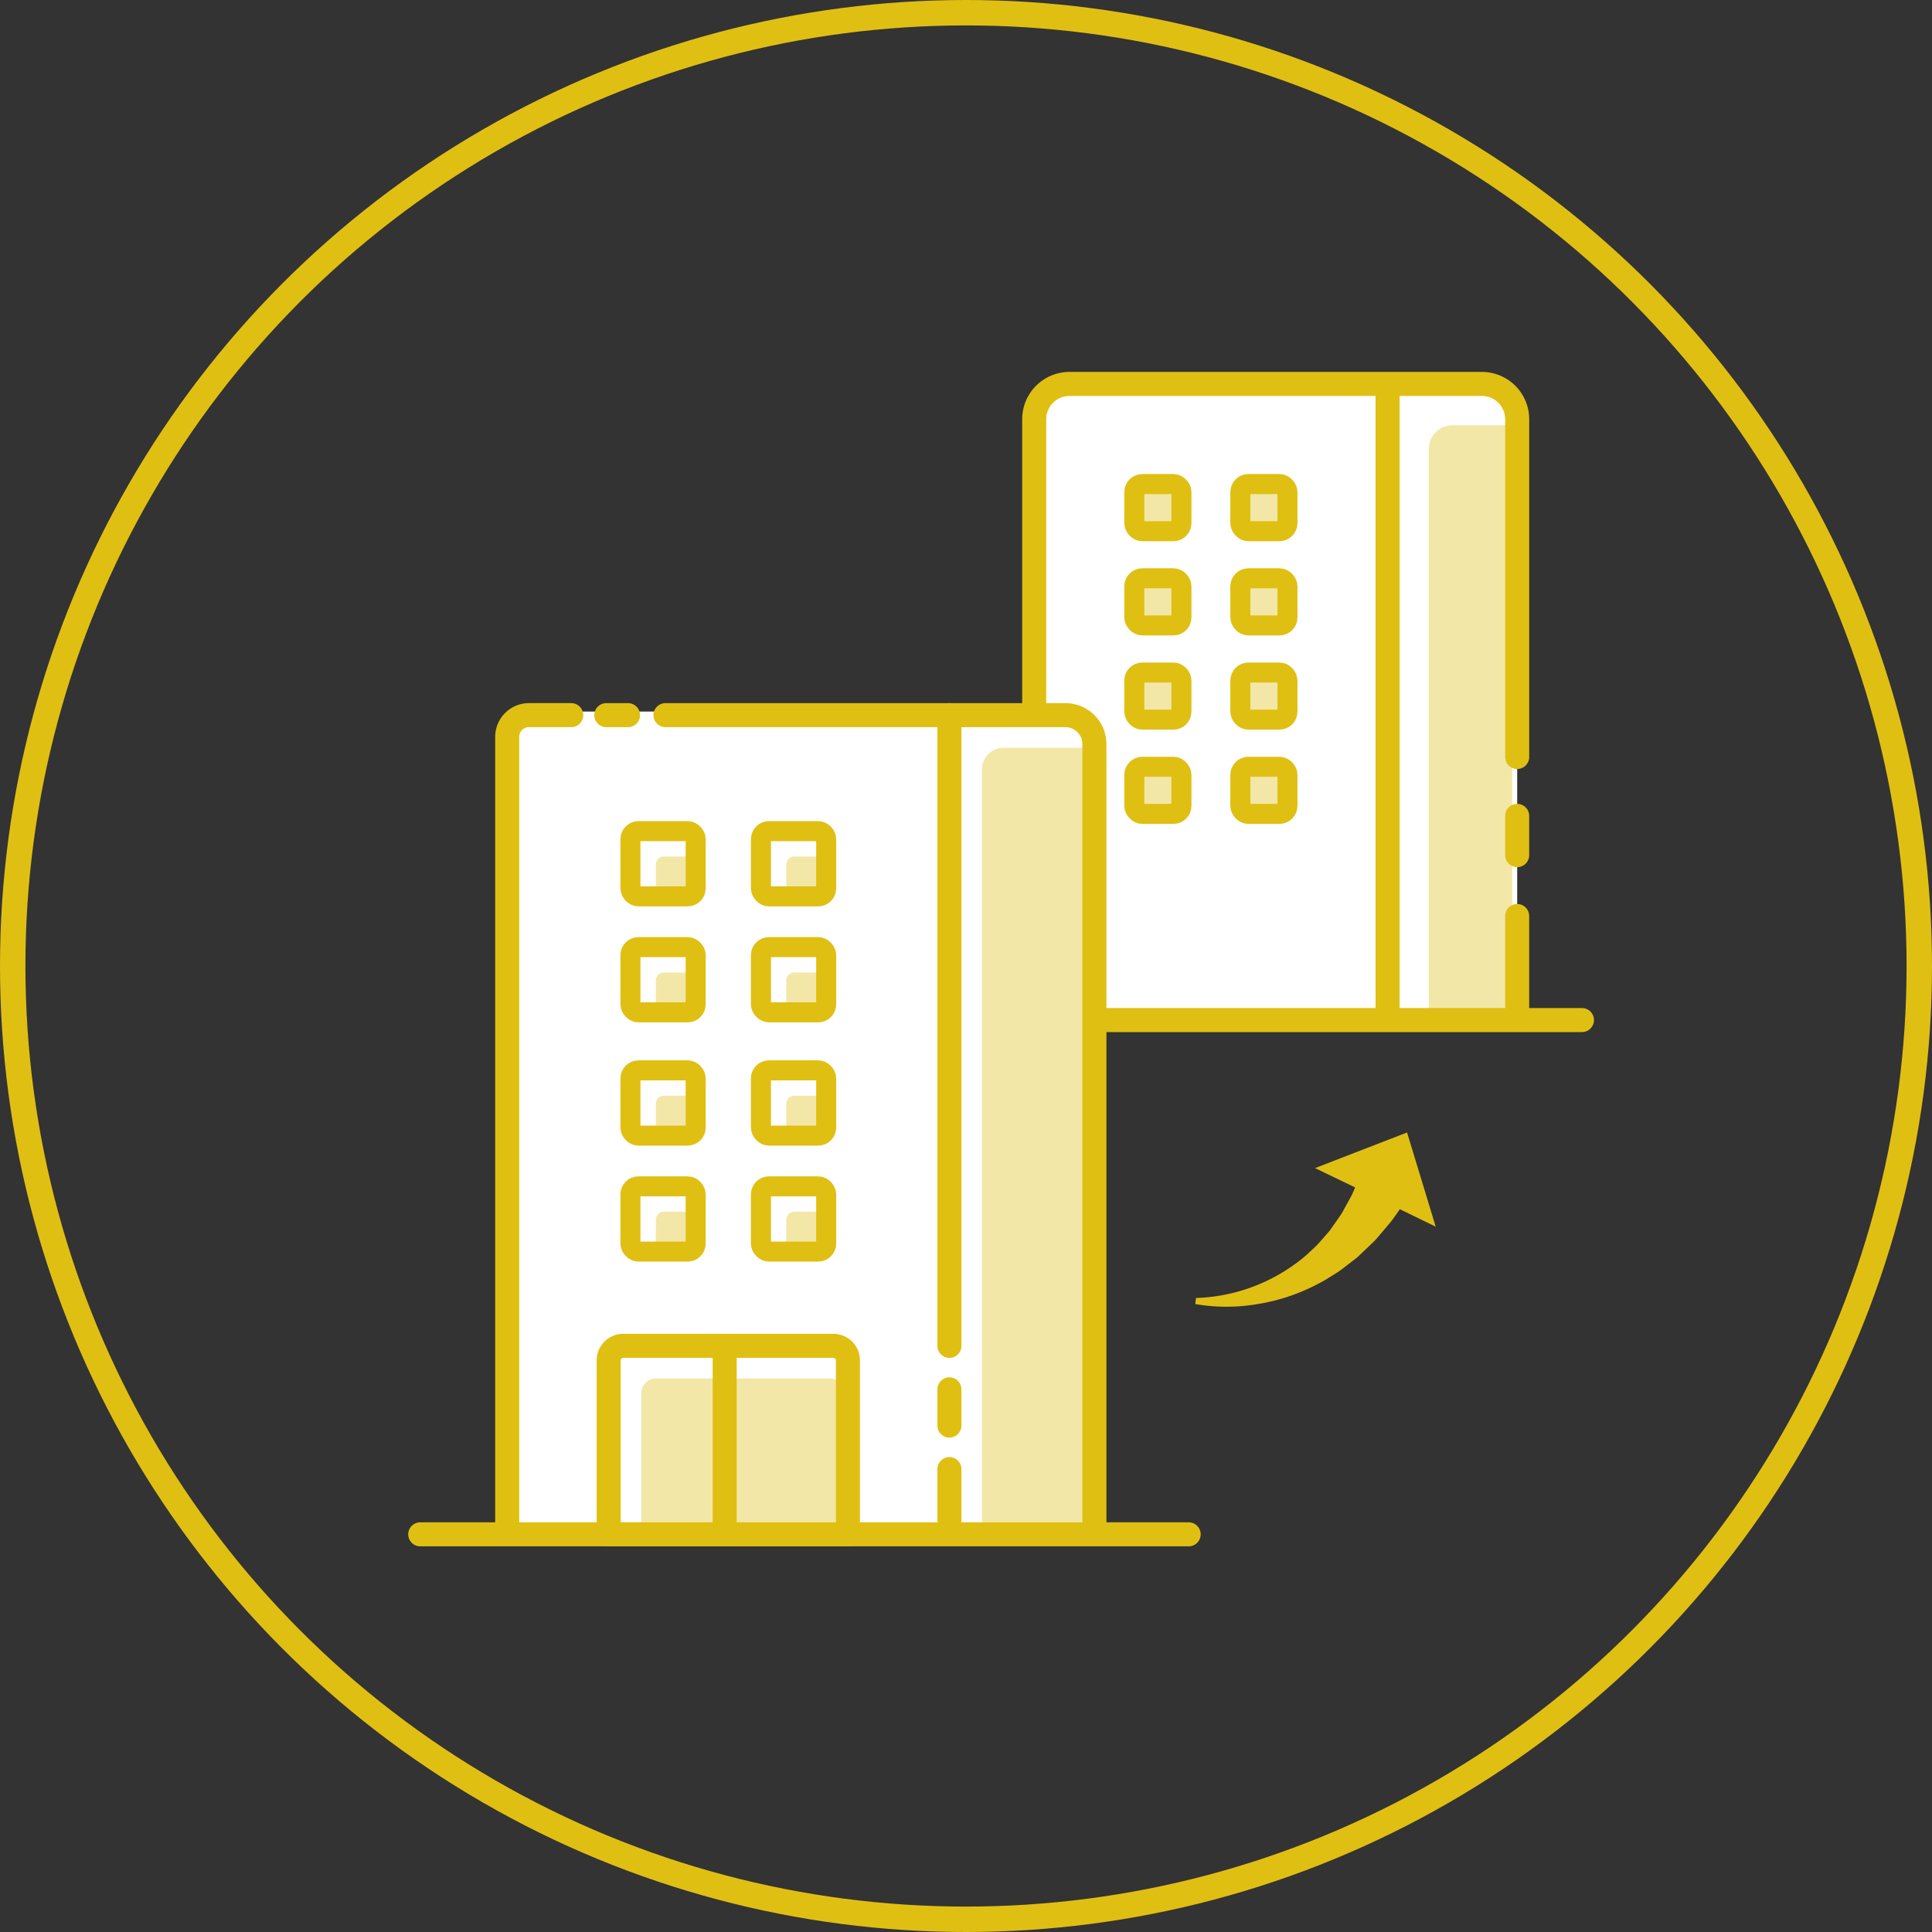 <svg xmlns="http://www.w3.org/2000/svg" width="152" height="152" viewBox="0 0 152 152">
  <rect x="0" y="0" width="152" height="152" fill="#333333" stroke="none"/>
  <g id="グループ_9133" data-name="グループ 9133" transform="translate(-447 -1569.5)">
    <path id="パス_1373" data-name="パス 1373" d="M81.31,80.163V32.931a2.78,2.78,0,0,1,2.78-2.781h32.439a2.782,2.782,0,0,1,2.781,2.781V80.163" transform="translate(447.055 1569.555)" fill="#fff"/>
    <path id="パス_1374" data-name="パス 1374" d="M112.358,79.736h6.561V33.4H114.21a1.852,1.852,0,0,0-1.852,1.852Z" transform="translate(447.055 1569.555)" fill="#f3e7a7"/>
    <line id="線_230" data-name="線 230" y2="7.724" transform="translate(566.363 1641.566)" fill="none" stroke="#e0bf13" stroke-linecap="round" stroke-miterlimit="10" stroke-width="1.891"/>
    <line id="線_231" data-name="線 231" y2="3.089" transform="translate(566.363 1633.689)" fill="none" stroke="#e0bf13" stroke-linecap="round" stroke-miterlimit="10" stroke-width="1.891"/>
    <path id="パス_1375" data-name="パス 1375" d="M81.31,79.736V32.931a2.78,2.78,0,0,1,2.78-2.78h32.439a2.781,2.781,0,0,1,2.781,2.78V59.5" transform="translate(447.055 1569.555)" fill="none" stroke="#e0bf13" stroke-linecap="round" stroke-miterlimit="10" stroke-width="1.891"/>
    <line id="線_232" data-name="線 232" y2="50.048" transform="translate(556.168 1599.242)" fill="#fff"/>
    <line id="線_233" data-name="線 233" y2="50.048" transform="translate(556.168 1599.242)" fill="none" stroke="#e0bf13" stroke-miterlimit="10" stroke-width="1.891"/>
    <rect id="長方形_23367" data-name="長方形 23367" width="3.707" height="3.707" rx="0.63" transform="translate(536.242 1607.584)" fill="#f3e7a7"/>
    <rect id="長方形_23368" data-name="長方形 23368" width="3.707" height="3.707" rx="0.63" transform="translate(536.242 1607.584)" fill="none" stroke="#e0bf13" stroke-linejoin="round" stroke-width="1.576"/>
    <rect id="長方形_23369" data-name="長方形 23369" width="3.707" height="3.707" rx="0.63" transform="translate(544.584 1607.584)" fill="#f3e7a7"/>
    <rect id="長方形_23370" data-name="長方形 23370" width="3.707" height="3.707" rx="0.63" transform="translate(544.584 1607.584)" fill="none" stroke="#e0bf13" stroke-linejoin="round" stroke-width="1.576"/>
    <rect id="長方形_23371" data-name="長方形 23371" width="3.707" height="3.707" rx="0.63" transform="translate(536.242 1614.998)" fill="#f3e7a7"/>
    <rect id="長方形_23372" data-name="長方形 23372" width="3.707" height="3.707" rx="0.63" transform="translate(536.242 1614.998)" fill="none" stroke="#e0bf13" stroke-linejoin="round" stroke-width="1.576"/>
    <rect id="長方形_23373" data-name="長方形 23373" width="3.707" height="3.707" rx="0.63" transform="translate(544.584 1614.998)" fill="#f3e7a7"/>
    <rect id="長方形_23374" data-name="長方形 23374" width="3.707" height="3.707" rx="0.63" transform="translate(544.584 1614.998)" fill="none" stroke="#e0bf13" stroke-linejoin="round" stroke-width="1.576"/>
    <rect id="長方形_23375" data-name="長方形 23375" width="3.707" height="3.707" rx="0.63" transform="translate(536.242 1622.412)" fill="#f3e7a7"/>
    <rect id="長方形_23376" data-name="長方形 23376" width="3.707" height="3.707" rx="0.63" transform="translate(536.242 1622.412)" fill="none" stroke="#e0bf13" stroke-linejoin="round" stroke-width="1.576"/>
    <rect id="長方形_23377" data-name="長方形 23377" width="3.707" height="3.707" rx="0.63" transform="translate(544.584 1622.412)" fill="#f3e7a7"/>
    <rect id="長方形_23378" data-name="長方形 23378" width="3.707" height="3.707" rx="0.63" transform="translate(544.584 1622.412)" fill="none" stroke="#e0bf13" stroke-linejoin="round" stroke-width="1.576"/>
    <rect id="長方形_23379" data-name="長方形 23379" width="3.707" height="3.707" rx="0.63" transform="translate(536.242 1629.826)" fill="#f3e7a7"/>
    <rect id="長方形_23380" data-name="長方形 23380" width="3.707" height="3.707" rx="0.63" transform="translate(536.242 1629.826)" fill="none" stroke="#e0bf13" stroke-linejoin="round" stroke-width="1.576"/>
    <rect id="長方形_23381" data-name="長方形 23381" width="3.707" height="3.707" rx="0.63" transform="translate(544.584 1629.826)" fill="#f3e7a7"/>
    <rect id="長方形_23382" data-name="長方形 23382" width="3.707" height="3.707" rx="0.63" transform="translate(544.584 1629.826)" fill="none" stroke="#e0bf13" stroke-linejoin="round" stroke-width="1.576"/>
    <line id="線_234" data-name="線 234" x2="53.756" transform="translate(517.705 1649.754)" fill="#fff"/>
    <line id="線_235" data-name="線 235" x2="53.756" transform="translate(517.705 1649.754)" fill="none" stroke="#e0bf13" stroke-linecap="round" stroke-miterlimit="10" stroke-width="1.891"/>
    <path id="パス_1376" data-name="パス 1376" d="M110.645,89.043l2.255,7.412-2.823-1.377c-.227.334-.457.665-.705.986l-.832.988c-.14.162-.272.329-.419.484l-.466.45-.931.884-1.018.786a8.564,8.564,0,0,1-1.059.713,10.652,10.652,0,0,1-1.1.632,15.271,15.271,0,0,1-4.725,1.552,14.374,14.374,0,0,1-4.844-.013l.062-.476a14,14,0,0,0,8.259-3.025,8.441,8.441,0,0,0,.811-.713,6.529,6.529,0,0,0,.754-.761l.7-.8.612-.876.3-.433c.094-.15.174-.312.261-.467l.511-.929c.112-.227.214-.459.314-.693l-3.157-1.522Z" transform="translate(447.055 1569.555)" fill="#e0bf13"/>
    <path id="パス_1377" data-name="パス 1377" d="M40.134,120.944V57.806a1.882,1.882,0,0,1,1.882-1.882H82.94c1.874,0,3.393,1.526,3.393,9.683v55.337" transform="translate(447.055 1569.555)" fill="#fff"/>
    <path id="パス_1378" data-name="パス 1378" d="M86.9,119.8h-9.7V60.486a1.711,1.711,0,0,1,1.711-1.711h6.274A1.711,1.711,0,0,1,86.9,60.486Z" transform="translate(447.055 1569.555)" fill="#f3e7a7"/>
    <path id="パス_1379" data-name="パス 1379" d="M52.3,56.209H83.767a2.281,2.281,0,0,1,2.281,2.281v61.6" transform="translate(447.055 1569.555)" fill="none" stroke="#e0bf13" stroke-linecap="round" stroke-miterlimit="10" stroke-width="1.891"/>
    <line id="線_236" data-name="線 236" x2="1.711" transform="translate(494.699 1625.764)" fill="none" stroke="#e0bf13" stroke-linecap="round" stroke-miterlimit="10" stroke-width="1.891"/>
    <path id="パス_1380" data-name="パス 1380" d="M39.849,120.088V57.92a1.712,1.712,0,0,1,1.711-1.712h3.327" transform="translate(447.055 1569.555)" fill="none" stroke="#e0bf13" stroke-linecap="round" stroke-miterlimit="10" stroke-width="1.891"/>
    <line id="線_237" data-name="線 237" y2="3.992" transform="translate(521.695 1685.08)" fill="#fff"/>
    <line id="線_238" data-name="線 238" y2="3.992" transform="translate(521.695 1685.08)" fill="none" stroke="#e0bf13" stroke-linecap="round" stroke-miterlimit="10" stroke-width="1.891"/>
    <line id="線_239" data-name="線 239" y2="2.852" transform="translate(521.695 1678.807)" fill="#fff"/>
    <line id="線_240" data-name="線 240" y2="2.852" transform="translate(521.695 1678.807)" fill="none" stroke="#e0bf13" stroke-linecap="round" stroke-miterlimit="10" stroke-width="1.891"/>
    <line id="線_241" data-name="線 241" y2="49.621" transform="translate(521.695 1625.764)" fill="#fff"/>
    <line id="線_242" data-name="線 242" y2="49.621" transform="translate(521.695 1625.764)" fill="none" stroke="#e0bf13" stroke-linecap="round" stroke-miterlimit="10" stroke-width="1.891"/>
    <path id="長方形_23383" data-name="長方形 23383" d="M.63,0H2.646a.631.631,0,0,1,.631.631V2.646a.63.63,0,0,1-.63.63H.63A.63.63,0,0,1,0,2.646V.63A.63.63,0,0,1,.63,0Z" transform="translate(498.596 1636.885)" fill="#f3e7a7"/>
    <path id="長方形_23384" data-name="長方形 23384" d="M.63,0H2.646a.631.631,0,0,1,.631.631V2.646a.63.63,0,0,1-.63.63H.63A.63.63,0,0,1,0,2.646V.63A.63.63,0,0,1,.63,0Z" transform="translate(508.861 1636.885)" fill="#f3e7a7"/>
    <path id="長方形_23385" data-name="長方形 23385" d="M.63,0H2.646a.631.631,0,0,1,.631.631V2.646a.63.63,0,0,1-.63.63H.63A.63.63,0,0,1,0,2.646V.63A.63.63,0,0,1,.63,0Z" transform="translate(498.596 1646.012)" fill="#f3e7a7"/>
    <path id="長方形_23386" data-name="長方形 23386" d="M.63,0H2.646a.631.631,0,0,1,.631.631V2.646a.63.63,0,0,1-.63.63H.63A.63.63,0,0,1,0,2.646V.63A.63.63,0,0,1,.63,0Z" transform="translate(508.861 1646.012)" fill="#f3e7a7"/>
    <rect id="長方形_23387" data-name="長方形 23387" width="3.277" height="3.276" rx="0.63" transform="translate(498.596 1655.707)" fill="#f3e7a7"/>
    <rect id="長方形_23388" data-name="長方形 23388" width="3.277" height="3.276" rx="0.63" transform="translate(508.861 1655.707)" fill="#f3e7a7"/>
    <path id="長方形_23389" data-name="長方形 23389" d="M.63,0H2.646a.631.631,0,0,1,.631.631V2.646a.63.63,0,0,1-.63.63H.63A.63.63,0,0,1,0,2.646V.63A.63.63,0,0,1,.63,0Z" transform="translate(498.596 1664.832)" fill="#f3e7a7"/>
    <path id="長方形_23390" data-name="長方形 23390" d="M.63,0H2.646a.631.631,0,0,1,.631.631V2.646a.63.63,0,0,1-.63.63H.63A.63.63,0,0,1,0,2.646V.63A.63.63,0,0,1,.63,0Z" transform="translate(508.861 1664.832)" fill="#f3e7a7"/>
    <rect id="長方形_23391" data-name="長方形 23391" width="5.133" height="5.133" rx="0.63" transform="translate(496.6 1634.889)" fill="none" stroke="#e0bf13" stroke-linejoin="round" stroke-width="1.576"/>
    <rect id="長方形_23392" data-name="長方形 23392" width="5.133" height="5.133" rx="0.63" transform="translate(506.867 1634.889)" fill="none" stroke="#e0bf13" stroke-linejoin="round" stroke-width="1.576"/>
    <rect id="長方形_23393" data-name="長方形 23393" width="5.133" height="5.133" rx="0.63" transform="translate(496.6 1644.014)" fill="none" stroke="#e0bf13" stroke-linejoin="round" stroke-width="1.576"/>
    <rect id="長方形_23394" data-name="長方形 23394" width="5.133" height="5.133" rx="0.63" transform="translate(506.867 1644.014)" fill="none" stroke="#e0bf13" stroke-linejoin="round" stroke-width="1.576"/>
    <rect id="長方形_23395" data-name="長方形 23395" width="5.133" height="5.133" rx="0.63" transform="translate(496.6 1653.711)" fill="none" stroke="#e0bf13" stroke-linejoin="round" stroke-width="1.576"/>
    <rect id="長方形_23396" data-name="長方形 23396" width="5.133" height="5.133" rx="0.63" transform="translate(506.867 1653.711)" fill="none" stroke="#e0bf13" stroke-linejoin="round" stroke-width="1.576"/>
    <rect id="長方形_23397" data-name="長方形 23397" width="5.133" height="5.133" rx="0.63" transform="translate(496.6 1662.836)" fill="none" stroke="#e0bf13" stroke-linejoin="round" stroke-width="1.576"/>
    <rect id="長方形_23398" data-name="長方形 23398" width="5.133" height="5.133" rx="0.63" transform="translate(506.867 1662.836)" fill="none" stroke="#e0bf13" stroke-linejoin="round" stroke-width="1.576"/>
    <line id="線_243" data-name="線 243" x2="60.457" transform="translate(480.061 1690.213)" fill="#fff"/>
    <line id="線_244" data-name="線 244" x2="60.457" transform="translate(480.061 1690.213)" fill="none" stroke="#e0bf13" stroke-linecap="round" stroke-miterlimit="10" stroke-width="1.891"/>
    <path id="パス_1381" data-name="パス 1381" d="M66.371,120.944H50.4V109.537a1.141,1.141,0,0,1,1.141-1.141H65.23a1.141,1.141,0,0,1,1.141,1.141Z" transform="translate(447.055 1569.555)" fill="#f3e7a7"/>
    <path id="パス_1382" data-name="パス 1382" d="M66.656,120.658H47.834V106.97a1.141,1.141,0,0,1,1.141-1.141h16.54a1.141,1.141,0,0,1,1.141,1.141Z" transform="translate(447.055 1569.555)" fill="none" stroke="#e0bf13" stroke-linejoin="round" stroke-width="1.891"/>
    <line id="線_245" data-name="線 245" y2="14.259" transform="translate(504.014 1675.955)" fill="#fff"/>
    <line id="線_246" data-name="線 246" y2="14.259" transform="translate(504.014 1675.955)" fill="none" stroke="#e0bf13" stroke-linecap="round" stroke-miterlimit="10" stroke-width="1.891"/>
    <circle id="楕円形_509" data-name="楕円形 509" cx="75" cy="75" r="75" transform="translate(448 1570.5)" fill="none" stroke="#e0bf13" stroke-miterlimit="10" stroke-width="2"/>
  </g>
</svg>
